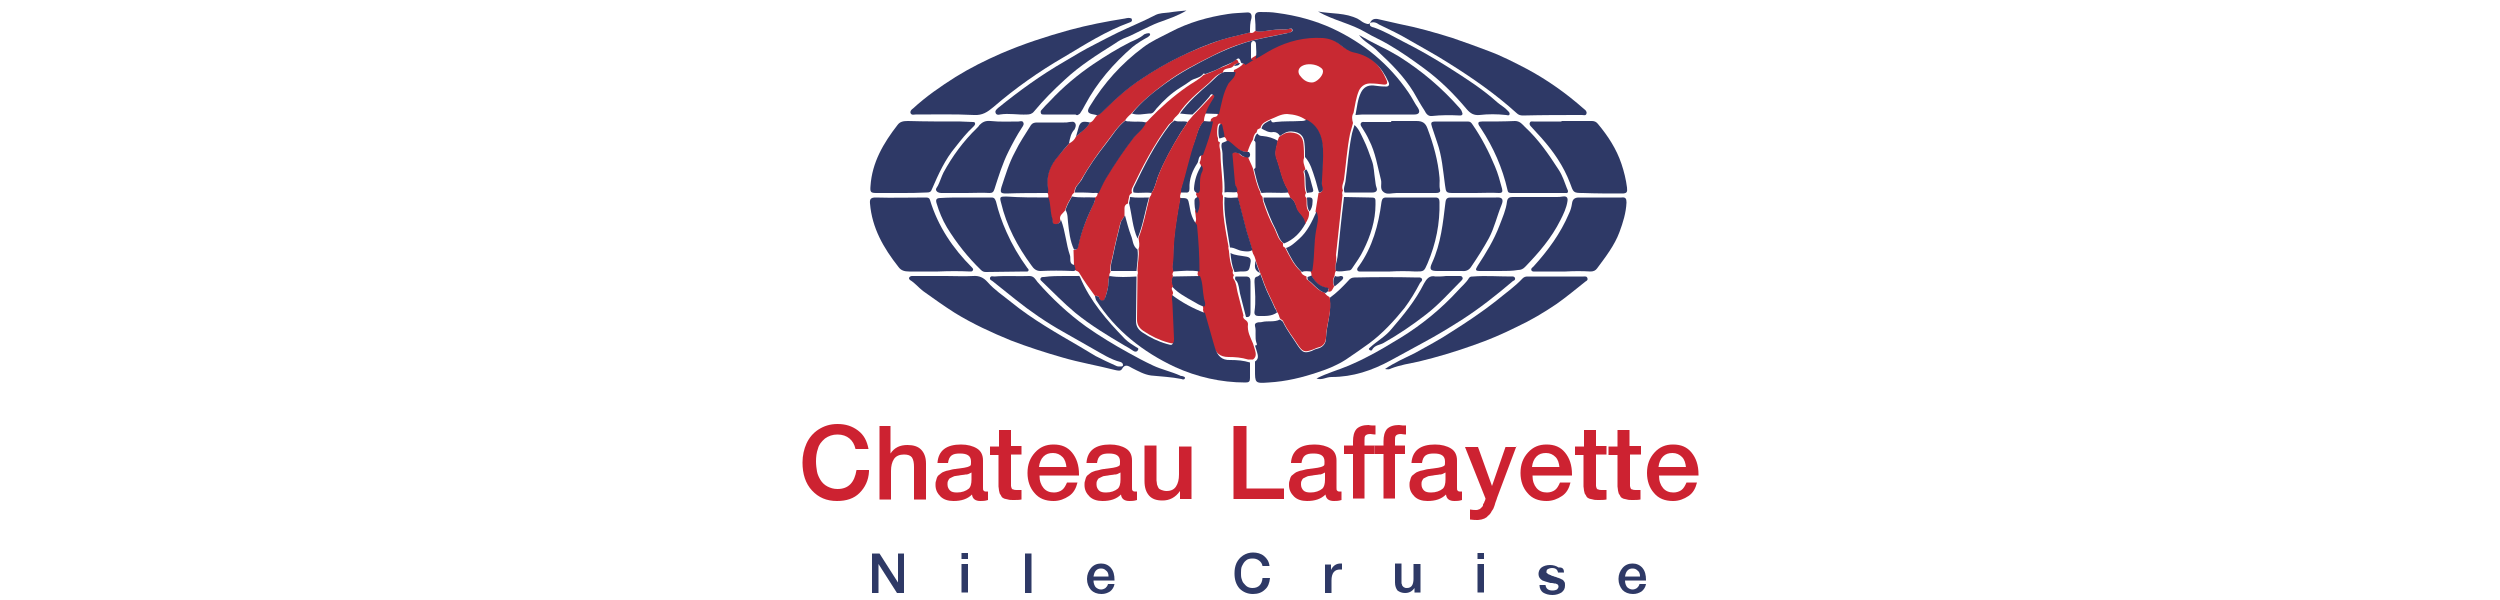 <?xml version="1.0" encoding="utf-8"?>
<!-- Generator: Adobe Illustrator 23.0.1, SVG Export Plug-In . SVG Version: 6.00 Build 0)  -->
<svg version="1.1" id="Слой_1" xmlns="http://www.w3.org/2000/svg" xmlns:xlink="http://www.w3.org/1999/xlink" x="0px" y="0px"
	 viewBox="0 0 500 120" style="enable-background:new 0 0 500 120;" xml:space="preserve">
<style type="text/css">
	.st0{fill:#C82932;}
	.st1{fill:#2E3966;}
	.st2{fill:#CD2231;}
</style>
<title>volgawolga-logo</title>
<g>
	<g>
		<path class="st0" d="M267.2,54.2c-0.3,0.3-0.2,0.7-0.3,1c-0.4,0.7-0.3,1.4-0.1,2.1c-0.3,0.5-0.4,1.2-1.2,1c0-0.3,0.4-0.6-0.3-0.7
			c-1.4-0.2-2.3-1.2-3-2.4c0-0.3,0-0.6-0.2-0.9c0.3-0.3,0.3-0.7,0.3-1.1c0.3-2.3,0.3-4.7,0.6-7c0.2-1.3,0.7-2.6,0.1-3.9
			c0.2-1.2,0.4-2.5,0.6-3.7c0.7-0.1,0.9-0.5,0.7-1.1c-0.2-0.5-0.1-0.9-0.1-1.4c0.1-2.1,0.2-4.2,0.2-6.3c-0.1-2.5-1-4.6-3.3-5.8
			c-1.1-0.8-2.3-1.1-3.8-1.2c-1.3,0-2.3,0.7-3.4,1.1c-0.8,0.4-1.7,0.7-1.9,1.7c-0.2,0.1-0.4,0.2-0.6,0.3c0,0,0,0,0,0
			c-0.1,0.2-0.1,0.4-0.2,0.6c-0.5,0.3-0.6,0.9-0.7,1.4c-0.5,0.8-0.8,1.6-1.1,2.5c-0.8,0-1.4-0.2-2.1-0.6c-0.8-0.5-1.4-1.2-2.1-1.7
			c0-0.4-0.3-0.7-0.7-0.8c0-0.8-0.2-1.5-0.4-2.2c0-0.2-0.1-0.6-0.5-0.3c-0.3,0.3-0.4,2.4-0.1,2.8c0,0.4-0.1,0.7,0.4,0.9
			c-0.3,0.7,0.1,1.4,0.1,2.1c0,2.6,0.5,5.2,0.4,7.8c-0.2,0.3,0,0.6,0.1,0.8c-0.2,3.4,0.5,6.8,1.1,10.1c-0.1,0.4,0.1,0.7,0.1,1
			c0.1,1.3,0.3,2.6,0.8,3.8c-0.1,0.4-0.1,0.7,0.2,0.9c-0.2,0.3-0.3,0.6,0,0.9c0.5,0.8,0.5,1.7,0.7,2.5c0.4,1.6,0.8,3.1,1.2,4.7
			c-0.2,0.4,0.1,0.7,0.4,0.9c0.3,0.2,0.5,0.5,0.5,0.8c-0.2,1.5,0.5,2.7,1,3.9c0.1,0.4,0.3,0.9,0.4,1.3c0.2,0.7,0.3,1.4-0.4,1.9
			c-0.3,0-0.6,0-1,0c-1.3-0.4-2.6-0.5-3.9-0.5c-1.8,0-2.6-0.9-3.1-2.4c-0.1-0.3-0.2-0.6-0.3-1c-0.6-2-1.1-4-1.7-6
			c0.1-0.4,0-0.7-0.2-1.1c0.2-0.6-0.1-1.1-0.1-1.6c-0.3-1.5-0.2-3.1-0.8-4.5c0.1-0.3,0.1-0.6,0-0.9c-0.1-3.1-0.2-6.2-0.5-9.3
			c0.4-0.6,0.1-1.2,0.1-1.8c0,0,0,0,0,0c0-0.2-0.1-0.4-0.1-0.6c0.6-1,0.7-2.6,0.2-3.3c0.1-0.3,0.1-0.5,0-0.8c0.4-0.2,0.4-0.6,0.4-1
			c0-1.2-0.1-2.3,0.5-3.4c0.2-0.4,0.1-0.8-0.2-1.1c0.3-0.7,0.4-1.4,0.3-2.1c0.8-2.2,1.6-4.4,2-6.7c0.2-0.1,0.4-0.4,0.7-0.4
			c0.7-0.1,0.7-0.5,0.6-1c0.5-2.1,0.8-4.2,1.9-6.1c0.4-0.8,1.4-1.3,1.4-2.3c0.7-0.3,1.4-0.7,1.9-1.3c0.5-0.3,1.1-0.7,1.6-1
			c0.1-0.1,0.2-0.2,0.4-0.3c1.2-0.7,2.3-1.4,3.5-2c3.1-1.6,6.4-2.4,9.9-2.2c1.4,0.1,2.6,0.6,3.7,1.5c0.8,0.7,1.6,1.2,2.6,1.4
			c3.5,0.7,5.6,2.8,6.9,5.9c0.3,0.7,0.1,1-0.7,0.9c-0.8-0.1-1.5-0.2-2.3-0.2c-1.1-0.1-2,0.4-2.5,1.4c-0.6,1.4-0.8,3-1.1,4.5
			c-0.4,0.6-0.3,1.3-0.1,2c-0.2,0.7-0.4,1.4-0.6,2.2c-0.6,3-0.8,6.1-1.2,9.1c-0.1,0.7-0.6,1.4-0.2,2.2c-0.2,0.3-0.2,0.6-0.1,0.9
			c-0.4,4-0.9,8-1.3,12C267.4,52.3,266.9,53.2,267.2,54.2z M262.4,16.5c0.9,0,2.2-1.3,2.2-2.2c0-0.4-0.2-0.6-0.5-0.8
			c-0.9-0.7-2.7-0.9-3.7-0.3c-0.7,0.4-0.9,1.1-0.5,1.8C260.5,15.8,261.2,16.5,262.4,16.5z"/>
		<path class="st1" d="M189.2,55.2c1.8,0,3.6,0.1,5.4,0c1.2-0.1,2.1,0.3,2.9,1.2c1.4,1.6,3.1,2.7,4.7,4c4.3,3.5,9.1,6.2,13.9,9
			c1,0.6,2,1.2,3,1.8c1.4,0.7,2.8,1.4,4.2,2c0.2,0.1,0.5,0.1,0.7,0.1c0.3,0,0.6,0,0.6-0.3c0-0.3-0.2-0.5-0.5-0.6
			c-2-0.5-3.8-1.7-5.6-2.7c-1.9-1.1-3.9-2.2-5.8-3.3c-3.4-1.9-6.6-4.1-9.6-6.5c-1.5-1.2-3-2.4-4.5-3.6c-0.2-0.2-0.7-0.3-0.6-0.7
			c0.1-0.5,0.6-0.3,0.9-0.3c2.3-0.2,4.7,0,7-0.1c0.9,0,1.2,0.7,1.6,1.2c2.9,3.3,6.1,6.3,9.7,8.9c2.7,1.9,5.5,3.6,8.4,5.2
			c1.6,0.9,3.3,1.8,5,2.6c1.7,0.8,3.6,1.2,5.4,2c0.1,0.1,0.3,0.1,0.4,0.1c0.2,0.1,0.6,0.1,0.6,0.4c-0.1,0.4-0.5,0.3-0.7,0.2
			c-2-0.4-4.1-0.5-6.1-0.7c-1.4-0.2-2.6-0.9-3.8-1.5c-0.7-0.4-1.4-0.9-2,0.2c-0.3,0.5-0.9,0.3-1.4,0.2c-3.5-0.9-7.1-1.5-10.5-2.5
			c-3.5-1-6.9-2.1-10.3-3.4c-3.9-1.6-7.6-3.3-11.2-5.5c-2.2-1.4-4.3-2.9-6.4-4.4c-0.9-0.7-1.6-1.6-2.6-2.2c-0.1-0.1-0.2-0.2-0.2-0.4
			c0.1-0.3,0.4-0.4,0.6-0.4c1,0,1.9,0,2.9,0C186.7,55.2,188,55.2,189.2,55.2C189.2,55.2,189.2,55.2,189.2,55.2z"/>
		<path class="st1" d="M251,72.3c0.8-0.5,0.6-1.2,0.4-1.9c-0.1-0.4-0.3-0.9-0.4-1.3c0.5,0,0.4-0.3,0.3-0.5c-0.4-1.1,0-2.3-0.3-3.4
			c-0.1-0.4,0.1-0.6,0.5-0.7c0.3-0.1,0.6,0,0.9-0.1c1.2-0.3,2.4,0.1,3.6-0.5c0.2,0.2,0.5,0.3,0.6,0.5c0.8,1.7,2,3.2,3,4.8
			c0.9,1.3,1.3,1.5,2.7,1c0.4-0.2,0.8-0.4,1.3-0.5c1.1-0.3,1.6-1.1,1.6-2.1c0.1-2.7,1.2-5.3,0.7-8c1.4-1,2.6-2.2,3.8-3.5
			c0.3-0.4,0.7-0.6,1.2-0.6c4.2-0.1,8.4-0.1,12.6,0c0.3,0,0.7-0.1,0.9,0.3c0.1,0.4-0.2,0.5-0.4,0.8c-0.9,1.7-1.9,3.4-3.1,5
			c-2.1,2.6-4.4,5.1-7.1,7.1c-1.5,1.1-3,2.1-4.6,3.2c-1.7,1.1-3.6,1.9-5.5,2.5c-3.2,1.1-6.5,1.9-10,2.1c-2.7,0.2-2.7,0.1-2.7-2.5
			C251,73.2,251,72.8,251,72.3z"/>
		<path class="st0" d="M265.9,59.4c0.6,2.7-0.6,5.3-0.7,8c0,1-0.5,1.9-1.6,2.1c-0.4,0.1-0.9,0.4-1.3,0.5c-1.4,0.5-1.8,0.3-2.7-1
			c-1-1.6-2.2-3-3-4.8c-0.1-0.2-0.4-0.3-0.6-0.5c-0.2-0.4-0.2-0.9-0.6-1.3c-0.1-0.3-0.2-0.6-0.4-0.9c-0.7-1.6-1.6-3.2-2.2-4.9
			c-0.5-1.6-1.3-3.1-1.7-4.7c-0.1-0.3-0.2-0.7-0.4-1c0-0.1-0.1-0.1-0.1-0.2c-0.1-0.3-0.2-0.5-0.2-0.8c-0.4-1.3-0.8-2.6-1.2-3.9
			c-0.6-2.2-1.1-4.4-1.7-6.6c0.1-0.4,0.1-0.8-0.3-1.1c0.3-0.7-0.3-1.2-0.4-1.8c-0.2-1.9-0.3-3.8-0.5-5.6c0-0.4,0.2-0.6,0.5-0.5
			c0.4,0.1,0.8,0,1.1,0.4c0.5,0.6,1.1,0.6,1.7,0.6c0.3,0.8,0.7,1.5,1,2.3c0.4,1.6,0.7,3.3,1.5,4.8c-0.1,0.4,0.2,0.6,0.4,0.9
			c0,0.3,0.1,0.5,0.1,0.8c0.6,1.9,1.3,3.7,2.3,5.5c0.5,1,0.7,2.2,1.7,2.9c0,0.4-0.1,0.8,0.4,0.9c0.9,1.7,1.7,3.5,3.2,4.8
			c0.1,0.6,0.6,0.8,1.1,1c0,0.2,0,0.6,0.1,0.6c1.2,0.8,2,2.2,3.5,2.6C265.2,59,265.5,59.2,265.9,59.4z"/>
		<path class="st0" d="M219,59.2c-1.1-1.5-2.2-3-3.2-4.7c-0.2-0.3-0.6-0.3-0.8-0.5c-0.1-0.3-0.1-0.6-0.2-0.9c0-1-0.1-2.1-0.1-3.1
			c0.6,0.1,0.8-0.4,0.9-0.8c0.6-3,1.8-5.7,3.1-8.5c0.2-0.4,0.4-0.7,0.2-1.1c0.3-0.2,0.6-0.4,0.6-0.8c0.5-1,0.9-2,1.5-3
			c1.7-2.8,3.5-5.5,5.5-8.1c0.8-1.1,2-1.9,2.5-3.1c0.3-0.2,0.6-0.4,0.8-0.7c2.3-2.4,4.8-4.6,7.5-6.5c1.1-0.8,2.4-1.4,3.4-2.4
			c1-0.4,2-0.7,2.9-1.2c1-0.5,2.1-0.7,3-1.5c0.7-0.6,0.9-0.5,1.2,0.4c0,0,0,0,0,0c-0.5,0-0.9,0.1-1.2,0.6c-0.3,0.3-0.7,0.3-1.1,0.4
			c-0.5,0.1-0.9,0.3-0.9,0.8c-1.2,0.3-2,1.3-2.8,2.1c-2.2,1.9-4.5,3.7-6.1,6.2c-0.4,0.5-1,0.8-1.1,1.4c-0.3,0.3-0.7,0.5-0.9,0.8
			c-2.9,3.9-5.2,8.3-7.3,12.7c-0.1,0.3-0.1,0.6,0,0.9c-0.4,0.2-0.6,0.5-0.6,0.9c-0.1,0.4-0.2,0.8-0.2,1.2c-0.4,0.1-0.7,0.4-0.7,0.9
			c0,0.6,0,1.1,0,1.7c-0.4,0.5-0.8,1-0.9,1.6c-0.5,2-1,4-1.4,6c-0.2,1.1-0.7,2.3-0.5,3.5c-0.2,0.3-0.3,0.5-0.2,0.9
			c-0.2,0.4-0.2,0.8-0.2,1.1c0,1.2-0.4,2.3-0.7,3.3c-0.1,0.3-0.2,0.5-0.5,0.5c-0.3,0-0.5-0.1-0.6-0.4
			C219.8,59.2,219.4,59.1,219,59.2z"/>
		<path class="st1" d="M226.4,4c0,0.3-0.2,0.4-0.5,0.5c-4.7,1.7-8.9,4.4-13.1,6.9c-5,2.9-9.7,6.2-14.1,10c-1.2,1-2.2,1.7-3.9,1.6
			c-3.9-0.2-7.8-0.1-11.7-0.1c-0.3,0-0.8,0.2-1-0.3c-0.1-0.4,0.2-0.7,0.5-0.9c2.6-2.4,5.5-4.4,8.5-6.3c2.9-1.8,5.9-3.3,9.1-4.7
			c4.4-1.9,9-3.4,13.7-4.7c3.7-1,7.3-1.7,11.1-2.3c0.4-0.1,0.9-0.2,1.3,0C226.3,3.8,226.4,3.9,226.4,4z"/>
		<path class="st0" d="M213.8,28.7c0.6-0.3,1.1-0.7,1.4-1.4c0.9-0.9,2.1-1.6,2.8-2.8c0.7-0.2,0.9-1,1.4-1.4c0.6-0.4,1.1-0.8,1.6-1.3
			c2.2-2.2,4.6-4.3,7.2-6c2.4-1.6,4.9-3.1,7.6-4.4c2.7-1.3,5.5-2.4,8.3-3.4c1.9-0.6,3.9-1,5.8-1.5c0.4,0.2,0.8,0.1,1.1-0.3
			c0.7,0.1,1.3,0.1,2,0c1.4-0.2,2.8-0.4,4.1-0.3c0.5,0,1.2-0.5,1.3,0.1c0.1,0.6-0.8,0.6-1.3,0.7c0,0-0.1,0-0.1,0
			c-2.7,0.6-5.4,1-8,1.8c-2.3,0.7-4.5,1.6-6.6,2.7c-3.2,1.6-6.4,3.2-9.3,5.4c-2.4,1.8-4.8,3.7-6.8,6.1c-0.5,0.4-1,0.9-1.3,1.4
			c-1.6,1.3-2.6,3-3.8,4.5c-1.8,2.3-3.5,4.8-5,7.4c-0.4,0.8-1.4,1.4-1.3,2.5c-0.3,0.2-0.6,0.5-0.6,0.9c-0.5,0.8-1,1.7-1.3,2.7
			c-0.4,0.6-1.3,1-0.9,2c-0.2,0.5-0.6,0.9-1.2,0.8c-0.6-0.1-0.4-0.7-0.5-1c-0.5-1.4-0.4-2.9-0.8-4.3c0.1-0.4,0.1-0.7-0.1-1
			c0-0.3,0.1-0.7,0-1c-0.4-2.5,0.5-4.6,2.1-6.4C212.4,30.3,213.1,29.5,213.8,28.7z"/>
		<path class="st1" d="M226.4,22.7c1.9-2.4,4.3-4.3,6.8-6.1c2.9-2.1,6.1-3.8,9.3-5.4c2.2-1.1,4.4-2,6.6-2.7c2.6-0.8,5.3-1.2,8-1.8
			c0,0,0.1,0,0.1,0c0.5-0.2,1.4-0.2,1.3-0.7c-0.1-0.6-0.8-0.1-1.3-0.1c-1.4-0.1-2.8,0.1-4.1,0.3c-0.6,0.1-1.3,0.2-2,0
			c0-0.9,0-1.7-0.1-2.6c-0.1-0.8,0.2-1.2,1-1.2c1.2,0,2.3,0,3.5,0.2c3.8,0.5,7.5,1.5,11,3.1c6.2,2.9,11.3,7.1,15.2,12.8
			c0.7,1,1.2,2.1,1.9,3.1c0.5,0.8,0.2,1.3-0.7,1.3c-3.5,0-7,0-10.4,0c-0.5,0-0.9,0.1-1.4,0.1c0.3-1.5,0.4-3.1,1.1-4.5
			c0.5-1,1.3-1.5,2.5-1.4c0.8,0.1,1.5,0.2,2.3,0.2c0.7,0.1,1-0.3,0.7-0.9c-1.4-3.1-3.5-5.2-6.9-5.9c-1-0.2-1.8-0.8-2.6-1.4
			c-1.1-0.9-2.2-1.4-3.7-1.5c-3.5-0.2-6.8,0.6-9.9,2.2c-1.2,0.6-2.3,1.4-3.5,2c0.3-0.9,0.1-1.9,0.1-2.9c0-0.3-0.1-0.7-0.5-0.7
			c-0.4,0-0.5,0.4-0.5,0.7c0,0.8,0,1.7,0,2.5c0,0.3,0,0.7,0.5,0.6c-0.5,0.3-1.1,0.7-1.6,1c-0.2-0.4-0.7-0.2-0.9-0.5
			c-0.3-1-0.5-1-1.2-0.4c-0.9,0.7-2,0.9-3,1.5c-0.9,0.5-1.9,0.8-2.9,1.2c-0.1,0-0.3-0.1-0.4-0.1c-0.6,0.9-1.7,0.9-2.5,1.4
			c-0.7,0.5-1.4,1-2.1,1.4c-1.8,1.1-3.4,2.6-4.8,4.2c-0.4,0.5-0.7,1.1-1.4,1C228.6,22.8,227.5,23.1,226.4,22.7z"/>
		<path class="st1" d="M274,4.6c0.3-0.7,0.8-0.9,1.5-0.8c1.5,0.3,2.9,0.7,4.4,1c3.6,0.7,7.1,1.7,10.6,2.8c2.4,0.8,4.8,1.7,7.2,2.6
			c2.7,1,5.2,2.3,7.7,3.6c4.1,2.2,7.9,4.9,11.4,8c0.3,0.2,0.6,0.5,0.5,0.9c-0.1,0.5-0.6,0.3-0.9,0.3c-3.9,0-7.9,0-11.8,0.1
			c-0.5,0-0.9-0.1-1.3-0.5c-4.2-3.8-8.8-7-13.6-10c-2.5-1.6-5.1-3-7.7-4.5c-2-1.2-4.1-2.2-6.2-3.2C275.3,4.5,274.6,4.3,274,4.6
			L274,4.6z"/>
		<path class="st1" d="M219,59.2c0.4,0,0.8,0,0.9,0.5c0.1,0.3,0.3,0.4,0.6,0.4c0.3,0,0.4-0.3,0.5-0.5c0.4-1.1,0.7-2.2,0.7-3.3
			c0-0.4,0-0.8,0.2-1.1c1.8,0.3,3.6,0.2,5.4,0.1c0,3-0.1,6-0.1,8.9c0,1,0.4,1.7,1.3,2.3c1.5,1,3.1,1.8,4.9,2.3
			c1,0.3,1.2,0.3,1.2-0.8c-0.1-2.2-0.2-4.5-0.3-6.7c0-0.8-0.3-1.6,0.1-2.3c2,1.5,4.2,2.7,6.6,3.6c0.6,2,1.1,4,1.7,6
			c0.1,0.3,0.2,0.6,0.3,1c0.5,1.5,1.3,2.5,3.1,2.4c1.3,0,2.6,0.1,3.9,0.5c0,1,0,2,0,3.1c0,0.7-0.2,0.9-0.9,0.9
			c-4.9,0-9.7-1.1-14.1-3.1c-6.4-3-11.9-7.3-15.8-13.4C219.1,59.6,219,59.4,219,59.2z"/>
		<path class="st1" d="M187.6,54.3c-1.9,0-3.8,0-5.8,0c-0.9,0-1.6-0.2-2.1-0.9c-3-3.8-5.3-7.8-5.7-12.7c-0.1-0.9,0.2-1.2,1.1-1.2
			c3.4,0.1,6.7,0,10.1,0c0.4,0,0.7,0.1,0.8,0.5c1.6,5.3,4.6,9.7,8.4,13.5c0.1,0.1,0.3,0.3,0.2,0.5c-0.1,0.3-0.3,0.3-0.6,0.3
			C192,54.2,189.8,54.2,187.6,54.3C187.6,54.2,187.6,54.3,187.6,54.3z"/>
		<path class="st1" d="M277,73.8c1.9-1.3,4-2.2,6-3.2c2.5-1.4,5-2.7,7.4-4.3c3-1.9,6-3.9,8.8-6.1c1.8-1.5,3.7-2.8,5.3-4.5
			c0.3-0.3,0.6-0.4,1-0.4c3.7,0,7.5,0,11.2,0c0.3,0,0.7-0.1,0.8,0.4c0.1,0.3-0.2,0.5-0.4,0.6c-1.9,1.5-3.8,3.1-5.8,4.5
			c-2.5,1.7-5.2,3.3-8,4.6c-2.8,1.4-5.6,2.6-8.5,3.6c-3.6,1.3-7.3,2.4-11,3.3c-1.9,0.4-3.8,0.7-5.6,1.4
			C277.9,73.9,277.5,73.9,277,73.8z"/>
		<path class="st1" d="M180.2,38.6c-1.6,0-3.2,0-4.9,0c-1.2,0-1.3-0.2-1.2-1.4c0.3-4.7,2.6-8.6,5.4-12.2c0.5-0.7,1.2-0.8,2.1-0.8
			c3.5,0.1,7,0.1,10.5,0.1c0.8,0,1.6,0.1,2.5,0.1c0.2,0,0.3,0,0.4,0.2c0.1,0.3-0.1,0.5-0.4,0.8c-1.3,1.2-2.4,2.6-3.5,4
			c-2.1,2.5-3.4,5.4-4.7,8.4c-0.2,0.6-0.5,0.7-1.1,0.7C183.5,38.6,181.8,38.6,180.2,38.6C180.2,38.6,180.2,38.6,180.2,38.6z"/>
		<path class="st1" d="M313.1,54.3c-2,0-3.9,0-5.9,0c-0.3,0-0.7,0.1-0.9-0.2c-0.2-0.4,0.2-0.6,0.4-0.8c2.9-3.2,5.4-6.6,7.1-10.6
			c0.3-0.6,0.5-1.3,0.6-2c0.1-0.9,0.6-1.2,1.4-1.2c2.4,0,4.7,0,7.1,0c0.5,0,0.9,0,1.4,0c0.8-0.1,1,0.2,1,1c-0.1,2.1-0.7,4-1.4,5.9
			c-1,2.7-2.8,5-4.5,7.3c-0.3,0.4-0.7,0.6-1.3,0.6C316.5,54.2,314.8,54.2,313.1,54.3C313.1,54.3,313.1,54.3,313.1,54.3z"/>
		<path class="st1" d="M312.3,24.2c2,0,4.1,0,6.1,0c0.5,0,0.9,0.2,1.2,0.6c2,2.4,3.7,5,4.7,8c0.5,1.5,0.9,3.1,1.1,4.7
			c0.1,0.9,0,1.2-1,1.2c-2.6,0-5.2,0-7.8-0.1c-2,0-1.9-0.1-2.6-2c-1.3-3.4-3.3-6.3-5.7-9c-0.7-0.8-1.4-1.5-2.1-2.3
			c-0.2-0.2-0.4-0.5-0.2-0.8c0.1-0.3,0.4-0.2,0.7-0.2c1.9,0,3.7,0,5.6,0C312.3,24.3,312.3,24.2,312.3,24.2z"/>
		<path class="st1" d="M278,54.3c-1.9,0-3.7,0-5.6,0c-0.3,0-0.7,0.1-0.9-0.2c-0.2-0.4,0.1-0.6,0.3-0.9c2.7-3.8,3.9-8.2,4.5-12.8
			c0.1-0.6,0.3-0.9,0.9-0.9c3.3,0,6.6,0,9.9,0c0.6,0,0.8,0.3,0.8,0.9c0.1,4.3-0.7,8.3-2.4,12.3c-0.7,1.6-0.7,1.6-2.4,1.6
			C281.4,54.2,279.7,54.2,278,54.3C278,54.2,278,54.3,278,54.3z"/>
		<path class="st1" d="M250,6.5c-1.9,0.5-3.9,0.9-5.8,1.5c-2.9,0.9-5.6,2.1-8.3,3.4c-2.7,1.3-5.2,2.8-7.6,4.4c-2.6,1.7-5,3.8-7.2,6
			c-0.5,0.5-1,1-1.6,1.3c-0.3-0.1-0.5-0.2-0.7-0.2c-1.3-0.2-1.5-0.6-0.8-1.7c2.8-4.6,6.3-8.5,10.6-11.7c1.7-1.3,3.6-2.1,5.5-3.1
			c3.6-1.9,7.5-3,11.5-3.6c1.2-0.2,2.4-0.2,3.7-0.3c0.8-0.1,1.1,0.3,1,1.1C250,4.5,250,5.5,250,6.5z"/>
		<path class="st1" d="M278.2,24.2c1.7,0,3.4,0,5.1,0c1.2,0,1.8,0.4,2.2,1.5c1.2,3.2,2.1,6.4,2.4,9.8c0.1,0.8-0.1,1.6,0.1,2.4
			c0.2,0.7-0.5,0.7-1,0.7c-2.6,0-5.1,0-7.7,0c-0.9,0-1.9,0.4-2.6-0.2c-0.8-0.6-0.3-1.6-0.5-2.4c-0.7-2.7-1.1-5.5-2.4-8
			c-0.4-0.9-0.9-1.7-1.4-2.5c-0.2-0.3-0.4-0.6-0.2-0.9c0.2-0.3,0.5-0.2,0.8-0.2c1.8,0,3.5,0,5.3,0C278.2,24.3,278.2,24.2,278.2,24.2
			z"/>
		<path class="st1" d="M192.8,39.5c1.8,0,3.6,0,5.5,0c0.6,0,0.7,0.3,0.9,0.8c0.5,2.1,1.2,4.1,2.1,6.1c1.1,2.5,2.5,4.9,4.1,7.1
			c0.1,0.2,0.4,0.3,0.3,0.6c-0.1,0.3-0.4,0.2-0.7,0.2c-2.6,0-5.2,0.1-7.8,0.1c-0.4,0-0.7-0.1-1-0.4c-2.6-2.5-4.9-5.4-6.8-8.5
			c-0.9-1.5-1.6-3.2-2.1-4.9c-0.2-0.7,0-1,0.8-1C189.6,39.5,191.2,39.5,192.8,39.5C192.8,39.5,192.8,39.5,192.8,39.5z"/>
		<path class="st1" d="M299.9,54.2c-1.3,0-2.6,0-3.9,0c-0.9,0-1-0.2-0.5-1c1.7-2.6,3.3-5.2,4.4-8.1c0.6-1.6,1.3-3.1,1.5-4.8
			c0.1-0.7,0.5-0.9,1.1-0.9c2.9,0,5.8,0,8.7,0c0.5,0,0.9,0,1.4-0.1c0.7-0.1,1,0.2,0.9,0.9c-0.2,1.4-0.8,2.6-1.4,3.8
			c-1.8,3.6-4.3,6.5-7.1,9.4c-0.4,0.4-0.8,0.6-1.4,0.6C302.5,54.2,301.2,54.2,299.9,54.2C299.9,54.2,299.9,54.2,299.9,54.2z"/>
		<path class="st1" d="M313.1,38.6c-3.7,0-7.2,0-10.7,0c-0.5,0-0.8,0-0.9-0.6c-1-4.4-2.8-8.5-5.3-12.3c-0.1-0.2-0.3-0.4-0.4-0.6
			c-0.3-0.6-0.1-0.8,0.6-0.8c2.2,0,4.4,0,6.6-0.1c1,0,1.5,0.7,2,1.2c2.7,2.5,4.7,5.4,6.7,8.5c0.8,1.2,1.2,2.5,1.7,3.8
			C313.7,38.2,313.7,38.7,313.1,38.6z"/>
		<path class="st1" d="M263.3,75.7c2.1-1.1,4.4-1.7,6.5-2.6c1.1-0.5,2.3-1,3.4-1.6c2.4-1.2,4.7-2.6,7-4c4.2-2.6,8-5.7,11.4-9.4
			c0.7-0.8,1.6-1.5,2.2-2.5c0.2-0.3,0.5-0.3,0.8-0.3c2.5-0.2,5.1,0,7.6,0c0.3,0,0.6-0.1,0.8,0.3c0.1,0.3-0.1,0.5-0.4,0.6
			c-3.3,2.8-6.7,5.5-10.3,7.8c-2.5,1.6-5,3.1-7.6,4.5c-2.2,1.2-4.4,2.4-6.6,3.6c-3.7,2-7.5,3.3-11.8,3.3
			C265.2,75.4,264.4,76.1,263.3,75.7z"/>
		<path class="st1" d="M193.3,38.6c-1.6,0-3.2,0-4.8,0c-0.4,0-0.9,0-1.2-0.4c-0.3-0.4,0.1-0.7,0.3-1.1c0.4-0.8,0.7-1.8,1.1-2.6
			c1.8-3.3,4-6.3,6.7-8.9c0.2-0.2,0.4-0.4,0.5-0.6c0.6-0.6,1.2-0.9,2.2-0.8c1.9,0.2,3.8,0.1,5.6,0.1c0.3,0,0.7-0.2,0.9,0.1
			c0.3,0.4,0,0.8-0.2,1.1c-1,1.5-1.9,3.2-2.7,4.8c-1.2,2.4-2,5-2.8,7.5c-0.2,0.6-0.4,0.8-1,0.8C196.5,38.5,194.9,38.6,193.3,38.6
			C193.3,38.6,193.3,38.6,193.3,38.6z"/>
		<path class="st1" d="M295.1,38.6c-1.5,0-2.9,0-4.4,0c-1.5,0-1.5-0.1-1.7-1.6c-0.4-2.9-0.6-5.8-1.6-8.6c-0.3-1-0.7-2-1-3
			c-0.3-0.9-0.2-1.1,0.8-1.1c2.1,0,4.3,0,6.4,0c0.5,0,0.7,0.3,0.9,0.6c1.8,2.6,3.3,5.5,4.5,8.4c0.6,1.4,1,2.9,1.4,4.4
			c0.1,0.5,0.2,0.9-0.6,0.9C298.3,38.5,296.7,38.6,295.1,38.6C295.1,38.6,295.1,38.6,295.1,38.6z"/>
		<path class="st1" d="M289.8,54.2c-0.8,0-1.5,0-2.3,0c-1.4,0-1.7-0.3-1.1-1.6c1.8-3.9,2.2-8.1,2.7-12.2c0.1-0.8,0.5-0.9,1.1-0.9
			c2.7,0,5.4,0,8,0c0.3,0,0.7,0,1,0c1.2-0.1,1.6,0.3,1.1,1.5c-0.9,2.2-1.4,4.5-2.5,6.6c-1.1,2-2.3,3.9-3.6,5.8
			c-0.4,0.6-1,0.9-1.8,0.8C291.6,54.2,290.7,54.2,289.8,54.2z"/>
		<path class="st1" d="M209.7,39.5c0.5,1.4,0.3,2.9,0.8,4.3c0.1,0.4-0.1,1,0.5,1c0.6,0.1,1-0.3,1.2-0.8c0.9,2.3,1,4.8,1.8,7.1
			c0.2,0.6-0.3,1.7,0.9,1.9c0.1,0.3,0.1,0.6,0.2,0.9c-0.1,0.4-0.5,0.3-0.7,0.3c-2.1-0.1-4.2-0.1-6.3,0c-0.9,0-1.4-0.5-1.8-1.1
			c-2.8-3.8-5-7.9-6.1-12.6c-0.3-1.1-0.2-1.2,1-1.2C204,39.5,206.9,39.5,209.7,39.5z"/>
		<path class="st1" d="M213.8,28.7c-0.7,0.8-1.4,1.6-2.1,2.5c-1.6,1.8-2.5,3.9-2.1,6.4c0.1,0.3,0,0.7,0,1c-2.8,0-5.6,0-8.3,0.1
			c-1.2,0-1.3-0.2-1-1.3c0.8-2.4,1.5-4.8,2.7-7c0.9-1.9,2.1-3.6,3.2-5.4c0.3-0.4,0.7-0.5,1.2-0.5c1.8,0,3.6,0,5.4,0
			c0.4,0,0.7,0,1.1-0.1c0.4,0,0.8-0.2,1.1,0.2c0.3,0.4,0.1,0.9-0.1,1.3C214.2,26.6,214,27.6,213.8,28.7z"/>
		<path class="st1" d="M274,4.6c-0.2,0.7,0.4,0.8,0.8,0.9c2,0.7,3.9,1.8,5.8,2.8c3.2,1.6,6.3,3.4,9.3,5.3c3.3,2.1,6.6,4.2,9.6,6.9
			c0.7,0.6,1.5,1,2.1,1.7c0.2,0.2,0.4,0.4,0.3,0.7c-0.1,0.3-0.5,0.1-0.7,0.1c-1.8-0.2-3.6-0.2-5.3,0c-1.1,0.1-1.8-0.3-2.5-1.1
			c-2.6-3.1-5.4-5.9-8.7-8.3c-2.3-1.7-4.6-3.3-7-4.7c-1.5-0.9-3-1.5-4.5-2.4c-3-1.8-6.5-2.4-9.6-4.2c2.7,0.5,5.5,0.2,8,1.5
			c0.4,0.2,0.8,0.6,1.3,0.8C273.2,4.7,273.7,5,274,4.6C274,4.6,274,4.6,274,4.6z"/>
		<path class="st1" d="M237.3,2.1c-1.8,1.1-3.7,1.7-5.6,2.4c-1.1,0.4-2.2,1-3.3,1.5c-1.1,0.5-2.1,1.1-3.2,1.5
			c-0.8,0.3-1.5,0.7-2.2,1.2c-3.5,2.2-7,4.4-10,7.2c-2.2,2-4.3,4.1-6.2,6.4c-0.4,0.5-0.9,0.6-1.4,0.6c-1.8,0.1-3.6-0.3-5.4,0
			c-0.3,0.1-0.8,0.1-0.9-0.4c-0.1-0.4,0.2-0.6,0.5-0.9c4.2-3.4,8.6-6.6,13.3-9.3c2-1.2,4-2.4,6-3.4c1.5-0.8,3.1-1.6,4.7-2.4
			c2.5-1.2,5-2.2,7.5-3.5c0.8-0.4,1.8-0.4,2.7-0.5C235,2.3,236.2,2.2,237.3,2.1z"/>
		<path class="st1" d="M267.2,54.2c-0.3-1,0.2-1.9,0.3-2.8c0.4-4,0.8-8,1.3-12c1.7,0,3.4,0.1,5,0.1c1.4,0,1.3,0,1.3,1.4
			c0,3.2-1,6.3-2.4,9.1c-0.6,1.3-1.5,2.5-2.3,3.7c-0.2,0.3-0.4,0.4-0.7,0.4C268.8,54.2,268,54.4,267.2,54.2z"/>
		<path class="st1" d="M215.1,22.9c-2.1,0-4.3,0-6.4,0c-0.2,0-0.4,0-0.5-0.2c-0.1-0.3-0.1-0.5,0.1-0.7c0.5-0.6,1.1-1.2,1.7-1.8
			c2.6-2.8,5.6-5.3,8.7-7.4c2.4-1.6,4.8-3.1,7.4-4.4c0.9-0.4,1.9-0.8,2.7-1.5c0.1-0.1,0.3-0.1,0.5-0.2c0.2,0,0.6-0.2,0.7,0.1
			c0.1,0.3-0.2,0.4-0.4,0.6c-1.1,0.6-2.1,1.2-3.1,2c-3.8,3.3-7.1,7.1-9.5,11.6c-0.3,0.6-0.6,1.1-1,1.7
			C215.7,22.9,215.5,23.2,215.1,22.9z"/>
		<path class="st1" d="M271.8,7c1.4,0.8,2.9,1.6,4.3,2.3c1.3,0.6,2.5,1.3,3.7,2c4.6,2.9,8.6,6.3,12.2,10.4c0.2,0.2,0.3,0.4,0.4,0.7
			c0.2,0.4,0.1,0.7-0.4,0.7c-1.9-0.1-3.8-0.1-5.6,0.1c-0.8,0.1-1.2-0.5-1.5-1.1c-0.8-1.2-1.5-2.5-2.2-3.7c-1.9-3.1-4.4-5.6-7.1-8.1
			C274.4,9,272.8,8.4,271.8,7z"/>
		<path class="st1" d="M212.9,55.2c0.8,0,1.7,0,2.5,0c0.2,0,0.5-0.1,0.6,0.2c2,4.8,5.4,8.7,9,12.4c0.6,0.6,1.4,1.1,2.2,1.6
			c0.3,0.2,0.6,0.2,0.4,0.6c-0.2,0.4-0.6,0.4-0.9,0.2c-0.6-0.4-1.2-0.8-1.8-1.1c-3.4-2-6.7-4-9.8-6.5c-2.4-2-4.5-4.2-6.7-6.3
			c-0.2-0.2-0.4-0.3-0.3-0.6c0.1-0.3,0.4-0.3,0.7-0.3C210.2,55.2,211.6,55.2,212.9,55.2z"/>
		<path class="st1" d="M289.2,55.2c0.9,0,1.8,0,2.7,0c0.2,0,0.5,0,0.6,0.3c0.1,0.2,0,0.4-0.2,0.6c-2.3,2.3-4.5,4.8-7.1,6.8
			c-2.7,2.1-5.5,4-8.5,5.7c-0.7,0.4-1.8,0.4-2.3,1.4c-0.1,0.2-0.4,0.1-0.6-0.1c-0.1-0.2,0.1-0.3,0.2-0.4c1.4-1.3,3.1-2.2,4.3-3.7
			c2.4-2.8,4.8-5.7,6.5-9.1c0.5-0.9,1.1-1.7,2.3-1.4C287.7,55.3,288.5,55.3,289.2,55.2z"/>
		<path class="st1" d="M268.9,38.5c-0.3-0.8,0.1-1.5,0.2-2.2c0.4-3,0.6-6.1,1.2-9.1c0.1-0.7,0.4-1.5,0.6-2.2
			c0.9,0.8,1.3,1.9,1.8,2.9c0.7,1.4,1.2,2.9,1.7,4.3c0.4,1.1,0.4,2.4,0.6,3.6c0.1,0.6,0.1,1.2,0.3,1.7c0.3,0.7-0.2,1-0.8,1
			C272.6,38.5,270.7,38.5,268.9,38.5z"/>
		<path class="st1" d="M265.1,58.6c-1.5-0.4-2.3-1.8-3.5-2.6c-0.1-0.1-0.1-0.4-0.1-0.6c0.3-0.1,0.6-0.2,0.8-0.3
			c0.7,1.2,1.6,2.2,3,2.4c0.7,0.1,0.3,0.4,0.3,0.7C265.5,58.4,265.3,58.5,265.1,58.6z"/>
		<path class="st1" d="M218,24.5c-0.6,1.2-1.8,1.9-2.8,2.8c0.2-0.7,0.4-1.4,0.6-2.1C216.2,24.3,216.6,24.2,218,24.5z"/>
		<path class="st1" d="M266.9,57.3c-0.3-0.7-0.3-1.4,0.1-2.1c0.4,0.2,0.8,0.1,1.1,0c0.2,0,0.4,0,0.5,0.2c0.1,0.2,0,0.4-0.2,0.6
			C267.9,56.5,267.4,56.9,266.9,57.3z"/>
		<path class="st1" d="M239.4,45c0.3,3.1,0.5,6.2,0.5,9.3c-1.8-0.3-3.5-0.1-5.3,0c-0.4-0.9,0-1.9,0-2.8c0-4,0.7-8,1.4-11.9
			c1.6,0,1.6,0,1.9,1.6C238.1,42.6,238.5,43.9,239.4,45z"/>
		<path class="st1" d="M252.3,25.7c0.2-1,1.1-1.3,1.9-1.7c0.1,0.6,0.5,0.5,0.9,0.4c1.7-0.2,3.4-0.1,5-0.2c0.4,0,0.9,0,1.2-0.3
			c2.3,1.2,3.2,3.3,3.3,5.8c0.1,2.1-0.1,4.2-0.2,6.3c0,0.5-0.1,0.9,0.1,1.4c0.2,0.6,0,1-0.7,1.1c-0.3-0.9-0.5-1.9-0.8-2.8
			c-0.5-1.5-0.9-3.1-2-4.3c0-0.9,0-1.8-0.1-2.7c-0.1-1.6-1-2.3-2.5-2.4c-1-0.1-1.7,0.4-2.4,0.9c-0.3-0.5-0.7-0.8-1.3-0.8
			C253.8,26.6,253,26.1,252.3,25.7z"/>
		<path class="st1" d="M252.3,38.6c-0.8-1.5-1.1-3.2-1.5-4.8c0.2-0.1,0.3-0.2,0.3-0.4c0-1.6,0-3.2,0-4.8c0-0.2-0.1-0.4-0.3-0.5
			c0.2-0.5,0.2-1.1,0.7-1.4c0.2,0.4,0.6,0.5,1,0.5c1.1,0.1,2.2,0.4,3.1,1c-0.2,1.1-0.7,2.2-0.3,3.4c0.8,2.1,1.1,4.4,2.3,6.3
			c0.1,0.1,0,0.4,0.1,0.6C255.9,38.7,254.1,38.4,252.3,38.6z"/>
		<path class="st1" d="M236,22.7c1.7-2.4,3.9-4.3,6.1-6.2c0.9-0.8,1.6-1.8,2.8-2.1c0.7,0,1.5,0,2.2,0c0,1.1-0.9,1.6-1.4,2.3
			c-1.1,1.9-1.4,4.1-1.9,6.1c-1,0-1.9-0.1-2.9-0.1c0.3-1.1,0.9-2,1.5-3c0.1-0.2,0.4-0.6,0.1-0.8c-0.3-0.2-0.5,0.2-0.6,0.4
			c-1.1,1.3-2.2,2.5-3.4,3.6C237.7,22.9,236.9,22.8,236,22.7z"/>
		<path class="st1" d="M247.6,39.5c0.6,2.2,1.1,4.4,1.7,6.6c0.4,1.3,0.8,2.6,1.2,3.9c-0.6,0.4-1.3,0.3-2,0.2
			c-0.9-0.1-1.6-0.7-2.5-0.7c-0.5-3.4-1.3-6.7-1.1-10.1C245.8,39.7,246.7,39.5,247.6,39.5z"/>
		<path class="st1" d="M260.4,54.4c-1.5-1.3-2.3-3-3.2-4.8c1-0.3,1.8-1.1,2.6-1.8c1.7-1.5,2.6-3.5,3.5-5.5c0.6,1.3,0.1,2.6-0.1,3.9
			c-0.4,2.3-0.3,4.7-0.6,7c-0.1,0.4,0,0.8-0.3,1.1C261.6,54.3,261,54.1,260.4,54.4z"/>
		<path class="st1" d="M242.6,24.3c-0.4,2.3-1.2,4.5-2,6.7c-1,0.1-0.8,1-1.1,1.6c-1,1.5-1.7,3.2-1.6,5.1c0,0.6-0.2,0.9-0.8,0.8
			c-0.3,0-0.7,0-1,0c0-0.3,0-0.6,0.1-0.9c0.9-3.1,1.5-6.3,2.7-9.4c0.5-1.4,0.8-2.9,1.8-4C241.4,24.3,242,24.3,242.6,24.3z"/>
		<path class="st1" d="M240,55.2c0.6,1.4,0.5,3,0.8,4.5c0.1,0.5,0.4,1.1,0.1,1.6c-0.9-0.1-1.6-0.7-2.4-1.1c-1.4-0.8-2.9-1.6-4-2.8
			c-0.2-0.7-0.3-1.4,0-2.1C236.3,55.3,238.2,55.2,240,55.2z"/>
		<path class="st1" d="M249.8,31.5c-0.6,0-1.2-0.1-1.7-0.6c-0.3-0.3-0.7-0.3-1.1-0.4c-0.4,0-0.6,0.2-0.5,0.5
			c0.2,1.9,0.3,3.8,0.5,5.6c0,0.6,0.7,1.1,0.4,1.8c-0.8,0.2-1.7-0.1-2.5,0.1c0.1-2.6-0.4-5.2-0.4-7.8c0-0.7-0.4-1.4-0.1-2.1
			c0.4-0.2,0.8-0.3,1.2-0.5c0.8,0.5,1.4,1.2,2.1,1.7c0.7,0.5,1.3,0.6,2.1,0.6C250.1,30.8,250.1,31.1,249.8,31.5z"/>
		<path class="st1" d="M247.1,55.3c0.7,0,1.4,0,2.1,0c0.7,0,0.9,0.4,0.9,1c0,2.1,0,4.2,0,6.2c0,0.6-0.2,1-0.9,0.9
			c-0.4-1.6-0.8-3.1-1.2-4.7c-0.2-0.9-0.2-1.8-0.7-2.5C246.9,55.9,247,55.6,247.1,55.3z"/>
		<path class="st1" d="M246.1,50.6c0.9,0.5,2,0.5,3,0.7c0.8,0.1,1.2,0.4,1,1.3c-0.3,1.7-0.3,1.7-2.1,1.7c-0.4,0-0.7,0.1-1.1,0.1
			C246.4,53.2,246.2,51.9,246.1,50.6z"/>
		<path class="st1" d="M239.6,38.6c-0.5-0.1-0.8-0.3-0.8-0.9c0.1-1.7,0.6-3.2,1.5-4.6c0.3,0.3,0.3,0.8,0.2,1.1
			c-0.6,1.1-0.5,2.2-0.5,3.4C240,38,240,38.4,239.6,38.6z"/>
		<path class="st1" d="M239.4,42.7c-0.5-0.8-0.5-1.7-0.5-2.6c0-0.4,0.3-0.6,0.7-0.7C240.1,40.1,240,41.7,239.4,42.7z"/>
		<path class="st1" d="M243.9,27.7c-0.3-0.4-0.3-2.6,0.1-2.8c0.4-0.3,0.4,0.1,0.5,0.3c0.1,0.7,0.4,1.5,0.4,2.2
			C244.6,27.5,244.3,27.6,243.9,27.7z"/>
		<path class="st1" d="M239.5,43.2C239.5,43.2,239.5,43.2,239.5,43.2C239.5,43.2,239.5,43.2,239.5,43.2z"/>
		<path class="st1" d="M251.7,26C251.7,26,251.7,26,251.7,26C251.7,26,251.7,26,251.7,26z"/>
		<path class="st1" d="M261.1,44.7c-1,1.8-2.3,3.2-4.3,4c-1-0.7-1.2-1.9-1.7-2.9c-0.9-1.7-1.6-3.6-2.3-5.5c-0.1-0.2-0.1-0.5-0.1-0.8
			c1.8,0,3.6,0,5.4,0c0.8,0.5,1,1.3,1.3,2C259.8,42.7,261.2,43.3,261.1,44.7z"/>
		<path class="st1" d="M255.4,62.5c-1.1,0.8-2.4,0.7-3.7,0.7c-0.5,0-0.9-0.2-0.8-0.9c0.3-2,0.1-3.9,0-5.9c0-0.6,0-1,0.6-1.1
			c0.5-0.2,0.7-0.6,0.3-0.8c-1.1-0.6-0.8-1.5-0.7-2.4c0.4,1.6,1.2,3.1,1.7,4.7c0.6,1.7,1.5,3.2,2.2,4.9
			C255.2,61.9,255.3,62.2,255.4,62.5z"/>
		<path class="st1" d="M250.8,51.1c0-0.1-0.1-0.2-0.1-0.2C250.7,50.9,250.7,51,250.8,51.1z"/>
		<path class="st1" d="M215,38.5c-0.1-1.1,0.8-1.7,1.3-2.5c1.4-2.6,3.1-5,5-7.4c1.2-1.5,2.2-3.3,3.8-4.5c0.3,0.3,0.7,0.1,1,0.2
			c1,0.1,2.1-0.1,3.1,0.2c-0.5,1.3-1.7,2.1-2.5,3.1c-2,2.6-3.8,5.3-5.5,8.1c-0.6,1-1,2-1.5,3c-0.3-0.2-0.7-0.1-1.1-0.1
			C217.4,38.5,216.2,38.5,215,38.5z"/>
		<path class="st1" d="M226.7,38.5c-0.1-0.3-0.1-0.5,0-0.9c2.1-4.4,4.3-8.8,7.3-12.7c0.2-0.3,0.6-0.5,0.9-0.8c0.8,0.4,1.8,0,2.6,0.3
			c-0.4,0.8-0.9,1.4-1.4,2.2c-1.7,2.8-3.3,5.7-4.5,8.7c-0.4,1.1-0.6,2.3-1.3,3.3C229.1,38.4,227.9,38.7,226.7,38.5z"/>
		<path class="st1" d="M222.2,54.2c-0.2-1.2,0.3-2.3,0.5-3.5c0.4-2,0.9-4,1.4-6c0.1-0.6,0.6-1.1,0.9-1.6c0.4,1.4,0.7,2.7,1.2,4
			c0.4,0.9,0.3,2.1,1.3,2.8c0.2,1.5-0.1,2.9-0.2,4.3C225.7,54.2,224,54.2,222.2,54.2z"/>
		<path class="st1" d="M213.1,42c0.3-1,0.8-1.8,1.3-2.7c1.5,0.3,3.1,0.1,4.6,0.2c0.1,0.4-0.1,0.8-0.2,1.1c-1.3,2.7-2.5,5.5-3.1,8.5
			c-0.1,0.5-0.2,0.9-0.9,0.8c-0.8-1.7-1-3.6-1.2-5.5C213.5,43.7,213.6,42.8,213.1,42z"/>
		<path class="st1" d="M225.8,40.6c0.1-0.4,0.2-0.8,0.2-1.2c1.3,0.2,2.6,0.1,3.8,0.1c-0.8,2.7-1.2,5.6-2.3,8.2
			C226.5,45.5,226.4,43,225.8,40.6z"/>
		<path class="st1" d="M248,12.6c-0.2,0.6-0.7,0.5-1.2,0.6C247.1,12.7,247.6,12.6,248,12.6z"/>
		<path class="st0" d="M229.9,39.5c0.2-0.3,0.4-0.5,0.4-0.9c0.7-1,0.9-2.2,1.3-3.3c1.2-3.1,2.8-6,4.5-8.7c0.4-0.7,1-1.4,1.4-2.2
			c0.4-0.5,0.8-0.9,1.2-1.4c1.2-1.2,2.3-2.4,3.4-3.6c0.2-0.2,0.4-0.5,0.6-0.4c0.3,0.2,0.1,0.5-0.1,0.8c-0.6,1-1.2,1.9-1.5,3
			c-0.2,0.5-0.3,0.9-0.3,1.4c-1.1,1.1-1.3,2.6-1.8,4c-1.1,3.1-1.7,6.3-2.7,9.4c-0.1,0.3-0.1,0.6-0.1,0.9c-0.1,0.4-0.3,0.7-0.1,1.1
			c-0.7,3.9-1.4,7.9-1.4,11.9c0,0.9-0.4,1.9,0,2.8c-0.2,0.3-0.3,0.6-0.1,0.9c-0.3,0.7-0.3,1.4,0,2.1c-0.6,0.5,0.1,0.9,0,1.4
			c-0.4,0.8-0.1,1.5-0.1,2.3c0.1,2.2,0.2,4.5,0.3,6.7c0,1.1-0.2,1.1-1.2,0.8c-1.8-0.5-3.4-1.3-4.9-2.3c-0.9-0.6-1.3-1.3-1.3-2.3
			c0-3,0.1-6,0.1-8.9c0.1-0.3,0.1-0.6,0-0.9c0-1.5,0.4-2.9,0.2-4.3c0.3-0.7,0.1-1.5,0-2.2C228.7,45.1,229.2,42.2,229.9,39.5z"/>
		<path class="st0" d="M258,39.5c0-0.4-0.3-0.7-0.4-1c0-0.2,0-0.4-0.1-0.6c-1.2-1.9-1.5-4.2-2.3-6.3c-0.4-1.2,0.1-2.3,0.3-3.4
			c0.1-0.3,0.2-0.5,0.3-0.8c0.7-0.5,1.4-1,2.4-0.9c1.6,0.1,2.4,0.8,2.5,2.4c0.1,0.9,0.1,1.8,0.1,2.7c-0.3,0.8,0.1,1.5,0.3,2.3
			c-0.2,0.1-0.4,0.2-0.4,0.5c0.4,1.4,0,2.9,0.5,4.2c-0.2,0.3-0.3,0.7,0.1,1c0.1,1-0.2,1.9,0.5,2.8c0.1,0.9-0.3,1.7-0.8,2.4
			c0.1-1.4-1.3-2-1.7-3.2C259.1,40.8,258.8,39.9,258,39.5z"/>
		<path class="st1" d="M261.4,38.6c-0.5-1.4-0.1-2.9-0.5-4.2c-0.1-0.3,0.1-0.4,0.4-0.5c0.7,1.2,0.9,2.6,1.3,3.9
			C262.9,38.7,261.9,38.4,261.4,38.6z"/>
		<path class="st1" d="M261.9,42.3c-0.6-0.9-0.4-1.9-0.5-2.8c1-0.1,1.2,0.1,1.1,1C262.5,41.1,262.3,41.8,261.9,42.3z"/>
	</g>
	<g>
		<path class="st2" d="M173.8,94.3c-0.1,1.8-0.8,3.2-1.9,4.3c-1.1,1.1-2.6,1.6-4.5,1.6c-2.1,0-3.7-0.7-5-2.1
			c-1.3-1.4-1.9-3.3-1.9-5.6c0-1.4,0.3-2.7,0.8-3.8c0.5-1.1,1.3-2.1,2.4-2.8c1.1-0.7,2.3-1.1,3.8-1.1c1.6,0,2.9,0.4,4.1,1.3
			c1.2,0.9,1.8,2.1,2.1,3.7h-2.6c-0.2-0.9-0.6-1.6-1.2-2.1c-0.6-0.5-1.4-0.8-2.4-0.8c-1,0-1.8,0.3-2.5,0.8c-0.7,0.6-1.2,1.2-1.4,2
			c-0.3,0.8-0.4,1.7-0.4,2.6c0,0.7,0.1,1.4,0.2,2s0.4,1.2,0.7,1.7c0.3,0.5,0.8,1,1.4,1.3c0.6,0.3,1.2,0.5,2,0.5
			c2.2,0,3.4-1.3,3.8-3.8H173.8z"/>
		<path class="st2" d="M178.1,85.2v5.5c0.8-1.2,1.9-1.7,3.4-1.7c1.2,0,2.1,0.3,2.7,0.9c0.6,0.6,1,1.5,1,2.8v7.2h-2.4v-6.5
			c0-0.8-0.1-1.4-0.4-1.9c-0.3-0.4-0.8-0.6-1.6-0.6c-0.9,0-1.6,0.3-2,0.9c-0.4,0.6-0.6,1.4-0.6,2.4v5.7h-2.3V85.2H178.1z"/>
		<path class="st2" d="M187.5,92.5c0.2-2.4,1.8-3.6,4.7-3.6c1.3,0,2.4,0.3,3.2,0.8c0.8,0.5,1.2,1.3,1.2,2.4v5.4c0,0.3,0,0.5,0.1,0.6
			c0.1,0.1,0.2,0.2,0.4,0.2c0.2,0,0.3,0,0.5,0v1.7c-0.6,0.2-1.1,0.2-1.5,0.2c-1,0-1.6-0.4-1.7-1.3c-0.9,0.9-2.1,1.3-3.7,1.3
			c-1.1,0-2-0.3-2.6-0.9c-0.6-0.6-1-1.3-1-2.3c0-0.3,0-0.6,0.1-0.8c0.1-0.3,0.1-0.5,0.2-0.7c0.1-0.2,0.2-0.4,0.4-0.5
			c0.2-0.2,0.4-0.3,0.5-0.4c0.1-0.1,0.3-0.2,0.6-0.3c0.3-0.1,0.5-0.2,0.7-0.2c0.1,0,0.4-0.1,0.8-0.2c0.4-0.1,0.6-0.1,0.7-0.1
			c0.1,0,0.4-0.1,0.7-0.1c0.8-0.1,1.4-0.2,1.7-0.3c0.3-0.1,0.5-0.2,0.6-0.3c0.1-0.1,0.1-0.4,0.1-0.8c0-1.1-0.7-1.6-2.2-1.6
			c-0.8,0-1.3,0.1-1.7,0.4c-0.4,0.3-0.6,0.8-0.7,1.5H187.5z M194.3,94.5c-0.2,0.1-0.4,0.2-0.6,0.3c-0.2,0.1-0.4,0.1-0.6,0.1
			c-0.1,0-0.4,0.1-0.7,0.1c-0.3,0-0.5,0.1-0.6,0.1c-0.3,0-0.5,0.1-0.7,0.1c-0.2,0-0.4,0.1-0.6,0.2c-0.2,0.1-0.4,0.2-0.6,0.3
			c-0.1,0.1-0.2,0.3-0.3,0.5c-0.1,0.2-0.1,0.4-0.1,0.7c0,0.5,0.2,0.9,0.5,1.2c0.3,0.3,0.8,0.4,1.4,0.4c1,0,1.8-0.3,2.4-0.8
			c0.3-0.3,0.5-0.9,0.5-1.8V94.5z"/>
		<path class="st2" d="M204.3,89.2v1.7h-2.1v5.6c0,0.3,0,0.6,0,0.7c0,0.1,0.1,0.3,0.1,0.4c0.1,0.2,0.2,0.3,0.4,0.3
			c0.2,0.1,0.4,0.1,0.7,0.1c0.4,0,0.7,0,0.9,0v1.9c-0.5,0.1-1,0.1-1.6,0.1c-0.4,0-0.8,0-1.1-0.1c-0.3-0.1-0.6-0.1-0.8-0.2
			c-0.2-0.1-0.4-0.2-0.5-0.4s-0.2-0.4-0.3-0.5c-0.1-0.1-0.1-0.4-0.2-0.7c0-0.3-0.1-0.6-0.1-0.8c0-0.2,0-0.5,0-0.9c0-0.1,0-0.1,0-0.1
			s0-0.1,0-0.1c0,0,0-0.1,0-0.1v-5.1H198v-1.7h1.8V86h2.4v3.2H204.3z"/>
		<path class="st2" d="M215.5,96.5c-0.3,1.2-0.8,2.1-1.7,2.7c-0.9,0.6-1.9,1-3.1,1c-1.6,0-2.9-0.5-3.8-1.6c-0.9-1-1.4-2.4-1.4-4
			c0-1.7,0.5-3,1.5-4.1c1-1.1,2.2-1.6,3.7-1.6c1.6,0,2.8,0.5,3.7,1.6c0.9,1.1,1.4,2.5,1.4,4.4v0.2h-7.9c0,1.1,0.3,1.9,0.8,2.5
			c0.5,0.6,1.2,0.9,2.1,0.9c0.6,0,1.2-0.2,1.6-0.5c0.4-0.3,0.7-0.8,1-1.5H215.5z M213.3,93.5c-0.1-0.9-0.3-1.6-0.8-2.1
			c-0.5-0.5-1.1-0.8-1.9-0.8s-1.4,0.2-1.9,0.7c-0.5,0.5-0.8,1.2-0.9,2.1H213.3z"/>
		<path class="st2" d="M217.3,92.5c0.2-2.4,1.8-3.6,4.7-3.6c1.3,0,2.4,0.3,3.2,0.8c0.8,0.5,1.2,1.3,1.2,2.4v5.4c0,0.3,0,0.5,0.1,0.6
			c0.1,0.1,0.2,0.2,0.4,0.2c0.2,0,0.3,0,0.5,0v1.7c-0.6,0.2-1.1,0.2-1.5,0.2c-1,0-1.6-0.4-1.7-1.3c-0.9,0.9-2.1,1.3-3.7,1.3
			c-1.1,0-2-0.3-2.6-0.9c-0.6-0.6-1-1.3-1-2.3c0-0.3,0-0.6,0.1-0.8c0.1-0.3,0.1-0.5,0.2-0.7c0.1-0.2,0.2-0.4,0.4-0.5
			c0.2-0.2,0.4-0.3,0.5-0.4c0.1-0.1,0.3-0.2,0.6-0.3c0.3-0.1,0.5-0.2,0.7-0.2c0.1,0,0.4-0.1,0.8-0.2c0.4-0.1,0.6-0.1,0.7-0.1
			c0.1,0,0.4-0.1,0.7-0.1c0.8-0.1,1.4-0.2,1.7-0.3c0.3-0.1,0.5-0.2,0.6-0.3c0.1-0.1,0.1-0.4,0.1-0.8c0-1.1-0.7-1.6-2.2-1.6
			c-0.8,0-1.3,0.1-1.7,0.4c-0.4,0.3-0.6,0.8-0.7,1.5H217.3z M224.1,94.5c-0.2,0.1-0.4,0.2-0.6,0.3c-0.2,0.1-0.4,0.1-0.6,0.1
			c-0.1,0-0.4,0.1-0.7,0.1c-0.3,0-0.5,0.1-0.6,0.1c-0.3,0-0.5,0.1-0.7,0.1c-0.2,0-0.4,0.1-0.6,0.2c-0.2,0.1-0.4,0.2-0.6,0.3
			c-0.1,0.1-0.2,0.3-0.3,0.5c-0.1,0.2-0.1,0.4-0.1,0.7c0,0.5,0.2,0.9,0.5,1.2c0.3,0.3,0.8,0.4,1.4,0.4c1,0,1.8-0.3,2.4-0.8
			c0.3-0.3,0.5-0.9,0.5-1.8V94.5z"/>
		<path class="st2" d="M238.3,89.2v10.6H236v-1.6c-0.9,1.3-2.1,1.9-3.5,1.9c-1.2,0-2.1-0.3-2.7-1s-0.9-1.6-0.9-2.9v-7.1h2.4v6.1
			c0,0.4,0,0.7,0,0.9c0,0.2,0.1,0.5,0.1,0.8c0.1,0.3,0.2,0.5,0.3,0.7c0.1,0.2,0.4,0.3,0.6,0.4c0.3,0.1,0.6,0.2,1,0.2
			c0.9,0,1.5-0.3,1.9-0.9c0.4-0.6,0.6-1.4,0.6-2.4v-5.6H238.3z"/>
		<path class="st2" d="M256.8,97.6v2.2h-10.1V85.2h2.6v12.5H256.8z"/>
		<path class="st2" d="M258.2,92.5c0.2-2.4,1.8-3.6,4.7-3.6c1.3,0,2.4,0.3,3.2,0.8c0.8,0.5,1.2,1.3,1.2,2.4v5.4c0,0.3,0,0.5,0.1,0.6
			c0.1,0.1,0.2,0.2,0.4,0.2c0.2,0,0.3,0,0.5,0v1.7c-0.6,0.2-1.1,0.2-1.5,0.2c-1,0-1.6-0.4-1.7-1.3c-0.9,0.9-2.1,1.3-3.7,1.3
			c-1.1,0-2-0.3-2.6-0.9c-0.6-0.6-1-1.3-1-2.3c0-0.3,0-0.6,0.1-0.8c0.1-0.3,0.1-0.5,0.2-0.7c0.1-0.2,0.2-0.4,0.4-0.5
			c0.2-0.2,0.4-0.3,0.5-0.4c0.1-0.1,0.3-0.2,0.6-0.3c0.3-0.1,0.5-0.2,0.7-0.2c0.1,0,0.4-0.1,0.8-0.2c0.4-0.1,0.6-0.1,0.7-0.1
			s0.4-0.1,0.7-0.1c0.8-0.1,1.4-0.2,1.7-0.3c0.3-0.1,0.5-0.2,0.6-0.3c0.1-0.1,0.1-0.4,0.1-0.8c0-1.1-0.7-1.6-2.2-1.6
			c-0.8,0-1.3,0.1-1.7,0.4c-0.4,0.3-0.6,0.8-0.7,1.5H258.2z M265,94.5c-0.2,0.1-0.4,0.2-0.6,0.3c-0.2,0.1-0.4,0.1-0.6,0.1
			c-0.1,0-0.4,0.1-0.7,0.1c-0.3,0-0.5,0.1-0.6,0.1c-0.3,0-0.5,0.1-0.7,0.1c-0.2,0-0.4,0.1-0.6,0.2c-0.2,0.1-0.4,0.2-0.6,0.3
			c-0.1,0.1-0.2,0.3-0.3,0.5s-0.1,0.4-0.1,0.7c0,0.5,0.2,0.9,0.5,1.2c0.3,0.3,0.8,0.4,1.4,0.4c1,0,1.8-0.3,2.4-0.8
			c0.3-0.3,0.5-0.9,0.5-1.8V94.5z"/>
		<path class="st2" d="M275.1,85.1v1.8c-0.5,0-0.8-0.1-1-0.1c-0.5,0-0.8,0.1-1,0.3c-0.2,0.2-0.2,0.5-0.2,1v1h2v1.7h-2v8.9h-2.3v-8.9
			h-1.8v-1.7h1.8v-0.8c0-1.1,0.2-1.9,0.7-2.5c0.5-0.5,1.3-0.8,2.4-0.8C274.1,85.1,274.6,85.1,275.1,85.1z"/>
		<path class="st2" d="M281.2,85.1v1.8c-0.5,0-0.8-0.1-1-0.1c-0.5,0-0.8,0.1-1,0.3c-0.2,0.2-0.2,0.5-0.2,1v1h2v1.7h-2v8.9h-2.3v-8.9
			h-1.8v-1.7h1.8v-0.8c0-1.1,0.2-1.9,0.7-2.5c0.5-0.5,1.3-0.8,2.4-0.8C280.3,85.1,280.7,85.1,281.2,85.1z"/>
		<path class="st2" d="M282.3,92.5c0.2-2.4,1.8-3.6,4.7-3.6c1.3,0,2.4,0.3,3.2,0.8c0.8,0.5,1.2,1.3,1.2,2.4v5.4c0,0.3,0,0.5,0.1,0.6
			c0.1,0.1,0.2,0.2,0.4,0.2c0.2,0,0.3,0,0.5,0v1.7c-0.6,0.2-1.1,0.2-1.5,0.2c-1,0-1.6-0.4-1.7-1.3c-0.9,0.9-2.1,1.3-3.7,1.3
			c-1.1,0-2-0.3-2.6-0.9c-0.6-0.6-1-1.3-1-2.3c0-0.3,0-0.6,0.1-0.8c0.1-0.3,0.1-0.5,0.2-0.7c0.1-0.2,0.2-0.4,0.4-0.5
			c0.2-0.2,0.4-0.3,0.5-0.4c0.1-0.1,0.3-0.2,0.6-0.3c0.3-0.1,0.5-0.2,0.7-0.2c0.1,0,0.4-0.1,0.8-0.2c0.4-0.1,0.6-0.1,0.7-0.1
			c0.1,0,0.4-0.1,0.7-0.1c0.8-0.1,1.4-0.2,1.7-0.3c0.3-0.1,0.5-0.2,0.6-0.3c0.1-0.1,0.1-0.4,0.1-0.8c0-1.1-0.7-1.6-2.2-1.6
			c-0.8,0-1.3,0.1-1.7,0.4c-0.4,0.3-0.6,0.8-0.7,1.5H282.3z M289.1,94.5c-0.2,0.1-0.4,0.2-0.6,0.3c-0.2,0.1-0.4,0.1-0.6,0.1
			c-0.1,0-0.4,0.1-0.7,0.1c-0.3,0-0.5,0.1-0.6,0.1c-0.3,0-0.5,0.1-0.7,0.1c-0.2,0-0.4,0.1-0.6,0.2c-0.2,0.1-0.4,0.2-0.6,0.3
			c-0.1,0.1-0.2,0.3-0.3,0.5c-0.1,0.2-0.1,0.4-0.1,0.7c0,0.5,0.2,0.9,0.5,1.2c0.3,0.3,0.8,0.4,1.4,0.4c1,0,1.8-0.3,2.4-0.8
			c0.3-0.3,0.5-0.9,0.5-1.8V94.5z"/>
		<path class="st2" d="M303.3,89.2l-3.9,10.4c0,0.1-0.1,0.3-0.2,0.6c-0.1,0.3-0.2,0.5-0.2,0.6c0,0.1-0.1,0.3-0.2,0.6
			c-0.1,0.3-0.2,0.5-0.3,0.6c-0.1,0.1-0.2,0.3-0.3,0.5c-0.1,0.2-0.3,0.4-0.4,0.5c-0.1,0.1-0.3,0.2-0.4,0.4c-0.2,0.1-0.3,0.2-0.5,0.3
			c-0.2,0.1-0.4,0.1-0.6,0.2c-0.2,0-0.5,0.1-0.7,0.1c-0.4,0-1,0-1.6-0.1v-2c0.5,0.1,0.9,0.1,1.2,0.1c0.2,0,0.3,0,0.5-0.1
			c0.1,0,0.3-0.1,0.4-0.2c0.1-0.1,0.2-0.2,0.3-0.3c0.1-0.1,0.2-0.2,0.2-0.4s0.1-0.3,0.2-0.4c0-0.1,0.1-0.3,0.2-0.5s0.1-0.4,0.1-0.4
			l-4.1-10.3h2.6l2.8,7.8l2.7-7.8H303.3z"/>
		<path class="st2" d="M314.1,96.5c-0.3,1.2-0.8,2.1-1.7,2.7c-0.9,0.6-1.9,1-3.1,1c-1.6,0-2.9-0.5-3.8-1.6c-0.9-1-1.4-2.4-1.4-4
			c0-1.7,0.5-3,1.5-4.1c1-1.1,2.2-1.6,3.7-1.6c1.6,0,2.8,0.5,3.7,1.6c0.9,1.1,1.4,2.5,1.4,4.4v0.2h-7.9c0,1.1,0.3,1.9,0.8,2.5
			c0.5,0.6,1.2,0.9,2.1,0.9c0.6,0,1.2-0.2,1.6-0.5c0.4-0.3,0.7-0.8,1-1.5H314.1z M311.9,93.5c-0.1-0.9-0.3-1.6-0.8-2.1
			c-0.5-0.5-1.1-0.8-1.9-0.8c-0.8,0-1.4,0.2-1.9,0.7c-0.5,0.5-0.8,1.2-0.9,2.1H311.9z"/>
		<path class="st2" d="M321.3,89.2v1.7h-2.1v5.6c0,0.3,0,0.6,0,0.7c0,0.1,0.1,0.3,0.1,0.4c0.1,0.2,0.2,0.3,0.4,0.3
			c0.2,0.1,0.4,0.1,0.7,0.1c0.4,0,0.7,0,0.9,0v1.9c-0.5,0.1-1,0.1-1.6,0.1c-0.4,0-0.8,0-1.1-0.1c-0.3-0.1-0.6-0.1-0.8-0.2
			c-0.2-0.1-0.4-0.2-0.5-0.4s-0.2-0.4-0.3-0.5c-0.1-0.1-0.1-0.4-0.2-0.7c0-0.3-0.1-0.6-0.1-0.8c0-0.2,0-0.5,0-0.9c0-0.1,0-0.1,0-0.1
			s0-0.1,0-0.1c0,0,0-0.1,0-0.1v-5.1H315v-1.7h1.8V86h2.4v3.2H321.3z"/>
		<path class="st2" d="M328.2,89.2v1.7H326v5.6c0,0.3,0,0.6,0,0.7c0,0.1,0.1,0.3,0.1,0.4c0.1,0.2,0.2,0.3,0.4,0.3
			c0.2,0.1,0.4,0.1,0.7,0.1c0.4,0,0.7,0,0.9,0v1.9c-0.5,0.1-1,0.1-1.6,0.1c-0.4,0-0.8,0-1.1-0.1c-0.3-0.1-0.6-0.1-0.8-0.2
			c-0.2-0.1-0.4-0.2-0.5-0.4s-0.2-0.4-0.3-0.5c-0.1-0.1-0.1-0.4-0.2-0.7c0-0.3-0.1-0.6-0.1-0.8c0-0.2,0-0.5,0-0.9c0-0.1,0-0.1,0-0.1
			s0-0.1,0-0.1c0,0,0-0.1,0-0.1v-5.1h-1.8v-1.7h1.8V86h2.4v3.2H328.2z"/>
		<path class="st2" d="M339.4,96.5c-0.3,1.2-0.8,2.1-1.7,2.7c-0.9,0.6-1.9,1-3.1,1c-1.6,0-2.9-0.5-3.8-1.6c-0.9-1-1.4-2.4-1.4-4
			c0-1.7,0.5-3,1.5-4.1c1-1.1,2.2-1.6,3.7-1.6c1.6,0,2.8,0.5,3.7,1.6c0.9,1.1,1.4,2.5,1.4,4.4v0.2h-7.9c0,1.1,0.3,1.9,0.8,2.5
			c0.5,0.6,1.2,0.9,2.1,0.9c0.6,0,1.2-0.2,1.6-0.5c0.4-0.3,0.7-0.8,1-1.5H339.4z M337.2,93.5c-0.1-0.9-0.3-1.6-0.8-2.1
			c-0.5-0.5-1.1-0.8-1.9-0.8c-0.8,0-1.4,0.2-1.9,0.7c-0.5,0.5-0.8,1.2-0.9,2.1H337.2z"/>
	</g>
	<g>
		<path class="st1" d="M180.8,110.7v7.9h-1.4l-3.7-5.8v5.8h-1.3v-7.9h1.5l3.7,5.8v-5.8H180.8z"/>
		<path class="st1" d="M193.6,110.6v1.2h-1.3v-1.2H193.6z M193.6,112.8v5.7h-1.3v-5.7H193.6z"/>
		<path class="st1" d="M206.3,110.7v7.9H205v-7.9H206.3z"/>
		<path class="st1" d="M222.9,116.8c-0.1,0.6-0.4,1.1-0.9,1.5c-0.5,0.3-1,0.5-1.7,0.5c-0.9,0-1.6-0.3-2.1-0.8
			c-0.5-0.6-0.8-1.3-0.8-2.2c0-0.9,0.3-1.6,0.8-2.2c0.5-0.6,1.2-0.9,2-0.9c0.8,0,1.5,0.3,2,0.9c0.5,0.6,0.7,1.4,0.7,2.4v0.1h-4.2
			c0,0.6,0.2,1,0.4,1.3c0.3,0.3,0.7,0.5,1.1,0.5c0.3,0,0.6-0.1,0.9-0.3c0.2-0.2,0.4-0.4,0.5-0.8H222.9z M221.7,115.2
			c0-0.5-0.2-0.9-0.5-1.1c-0.3-0.3-0.6-0.4-1-0.4c-0.4,0-0.7,0.1-1,0.4c-0.3,0.3-0.4,0.7-0.5,1.2H221.7z"/>
		<path class="st1" d="M254,115.6c-0.1,1-0.4,1.8-1,2.3c-0.6,0.6-1.4,0.9-2.4,0.9c-1.1,0-2-0.4-2.7-1.1c-0.7-0.8-1-1.8-1-3
			c0-0.8,0.1-1.4,0.4-2.1c0.3-0.6,0.7-1.1,1.3-1.5c0.6-0.4,1.3-0.6,2-0.6c0.8,0,1.6,0.2,2.2,0.7c0.6,0.5,1,1.1,1.1,2h-1.4
			c-0.1-0.5-0.3-0.8-0.7-1.1c-0.4-0.3-0.8-0.4-1.3-0.4c-0.5,0-1,0.1-1.3,0.4c-0.4,0.3-0.6,0.7-0.8,1.1c-0.2,0.4-0.2,0.9-0.2,1.4
			c0,0.4,0,0.8,0.1,1.1c0.1,0.3,0.2,0.7,0.4,0.9s0.4,0.5,0.7,0.7c0.3,0.2,0.7,0.3,1.1,0.3c1.2,0,1.9-0.7,2-2H254z"/>
		<path class="st1" d="M268.4,112.7v1.2c-0.2,0-0.4,0-0.4,0c-1.1,0-1.7,0.7-1.7,2.2v2.5H265v-5.7h1.2v1.1c0.4-0.9,1.1-1.3,1.9-1.3
			L268.4,112.7z"/>
		<path class="st1" d="M284.1,112.8v5.7h-1.2v-0.9c-0.5,0.7-1.1,1-1.9,1c-0.6,0-1.1-0.2-1.5-0.5c-0.3-0.4-0.5-0.9-0.5-1.6v-3.8h1.3
			v3.3c0,0.2,0,0.4,0,0.5c0,0.1,0,0.3,0.1,0.4c0,0.2,0.1,0.3,0.2,0.4c0.1,0.1,0.2,0.2,0.3,0.2c0.1,0.1,0.3,0.1,0.5,0.1
			c0.5,0,0.8-0.2,1-0.5c0.2-0.3,0.3-0.8,0.3-1.3v-3H284.1z"/>
		<path class="st1" d="M296.8,110.6v1.2h-1.3v-1.2H296.8z M296.8,112.8v5.7h-1.3v-5.7H296.8z"/>
		<path class="st1" d="M312.8,114.5h-1.2c-0.1-0.6-0.5-0.9-1.2-0.9c-0.3,0-0.6,0.1-0.8,0.2c-0.2,0.1-0.3,0.3-0.3,0.5
			c0,0.1,0,0.1,0,0.2c0,0.1,0,0.1,0.1,0.1c0,0,0.1,0.1,0.1,0.1c0,0,0.1,0.1,0.1,0.1c0.1,0,0.1,0.1,0.2,0.1s0.1,0,0.2,0.1
			c0.1,0,0.2,0,0.2,0.1c0.1,0,0.1,0,0.3,0.1c0.1,0,0.2,0,0.3,0.1c0.3,0.1,0.5,0.1,0.6,0.2c0.1,0,0.3,0.1,0.6,0.2
			c0.2,0.1,0.4,0.2,0.6,0.3c0.1,0.1,0.2,0.3,0.3,0.4c0.1,0.2,0.1,0.4,0.1,0.7c0,0.6-0.2,1-0.7,1.4c-0.5,0.3-1.1,0.5-1.8,0.5
			c-0.8,0-1.4-0.2-1.9-0.5c-0.4-0.3-0.7-0.8-0.7-1.5h1.2c0.1,0.7,0.5,1.1,1.4,1.1c0.4,0,0.7-0.1,0.9-0.2c0.2-0.2,0.3-0.4,0.3-0.6
			c0-0.1,0-0.2-0.1-0.3c-0.1-0.1-0.1-0.2-0.3-0.2c-0.1-0.1-0.2-0.1-0.4-0.1c-0.1,0-0.3-0.1-0.5-0.1c0,0,0,0-0.1,0s0,0-0.1,0
			c0,0,0,0-0.1,0c-0.8-0.2-1.3-0.4-1.6-0.5c-0.5-0.3-0.8-0.7-0.8-1.3c0-0.5,0.2-1,0.6-1.3c0.4-0.3,1-0.5,1.7-0.5
			c0.7,0,1.3,0.2,1.7,0.5C312.6,113.4,312.8,113.9,312.8,114.5z"/>
		<path class="st1" d="M329.2,116.8c-0.1,0.6-0.4,1.1-0.9,1.5c-0.5,0.3-1,0.5-1.7,0.5c-0.9,0-1.6-0.3-2.1-0.8
			c-0.5-0.6-0.8-1.3-0.8-2.2c0-0.9,0.3-1.6,0.8-2.2c0.5-0.6,1.2-0.9,2-0.9c0.8,0,1.5,0.3,2,0.9c0.5,0.6,0.7,1.4,0.7,2.4v0.1H325
			c0,0.6,0.2,1,0.4,1.3c0.3,0.3,0.7,0.5,1.1,0.5c0.3,0,0.6-0.1,0.9-0.3c0.2-0.2,0.4-0.4,0.5-0.8H329.2z M328,115.2
			c0-0.5-0.2-0.9-0.5-1.1c-0.3-0.3-0.6-0.4-1-0.4c-0.4,0-0.7,0.1-1,0.4c-0.3,0.3-0.4,0.7-0.5,1.2H328z"/>
	</g>
</g>
</svg>
